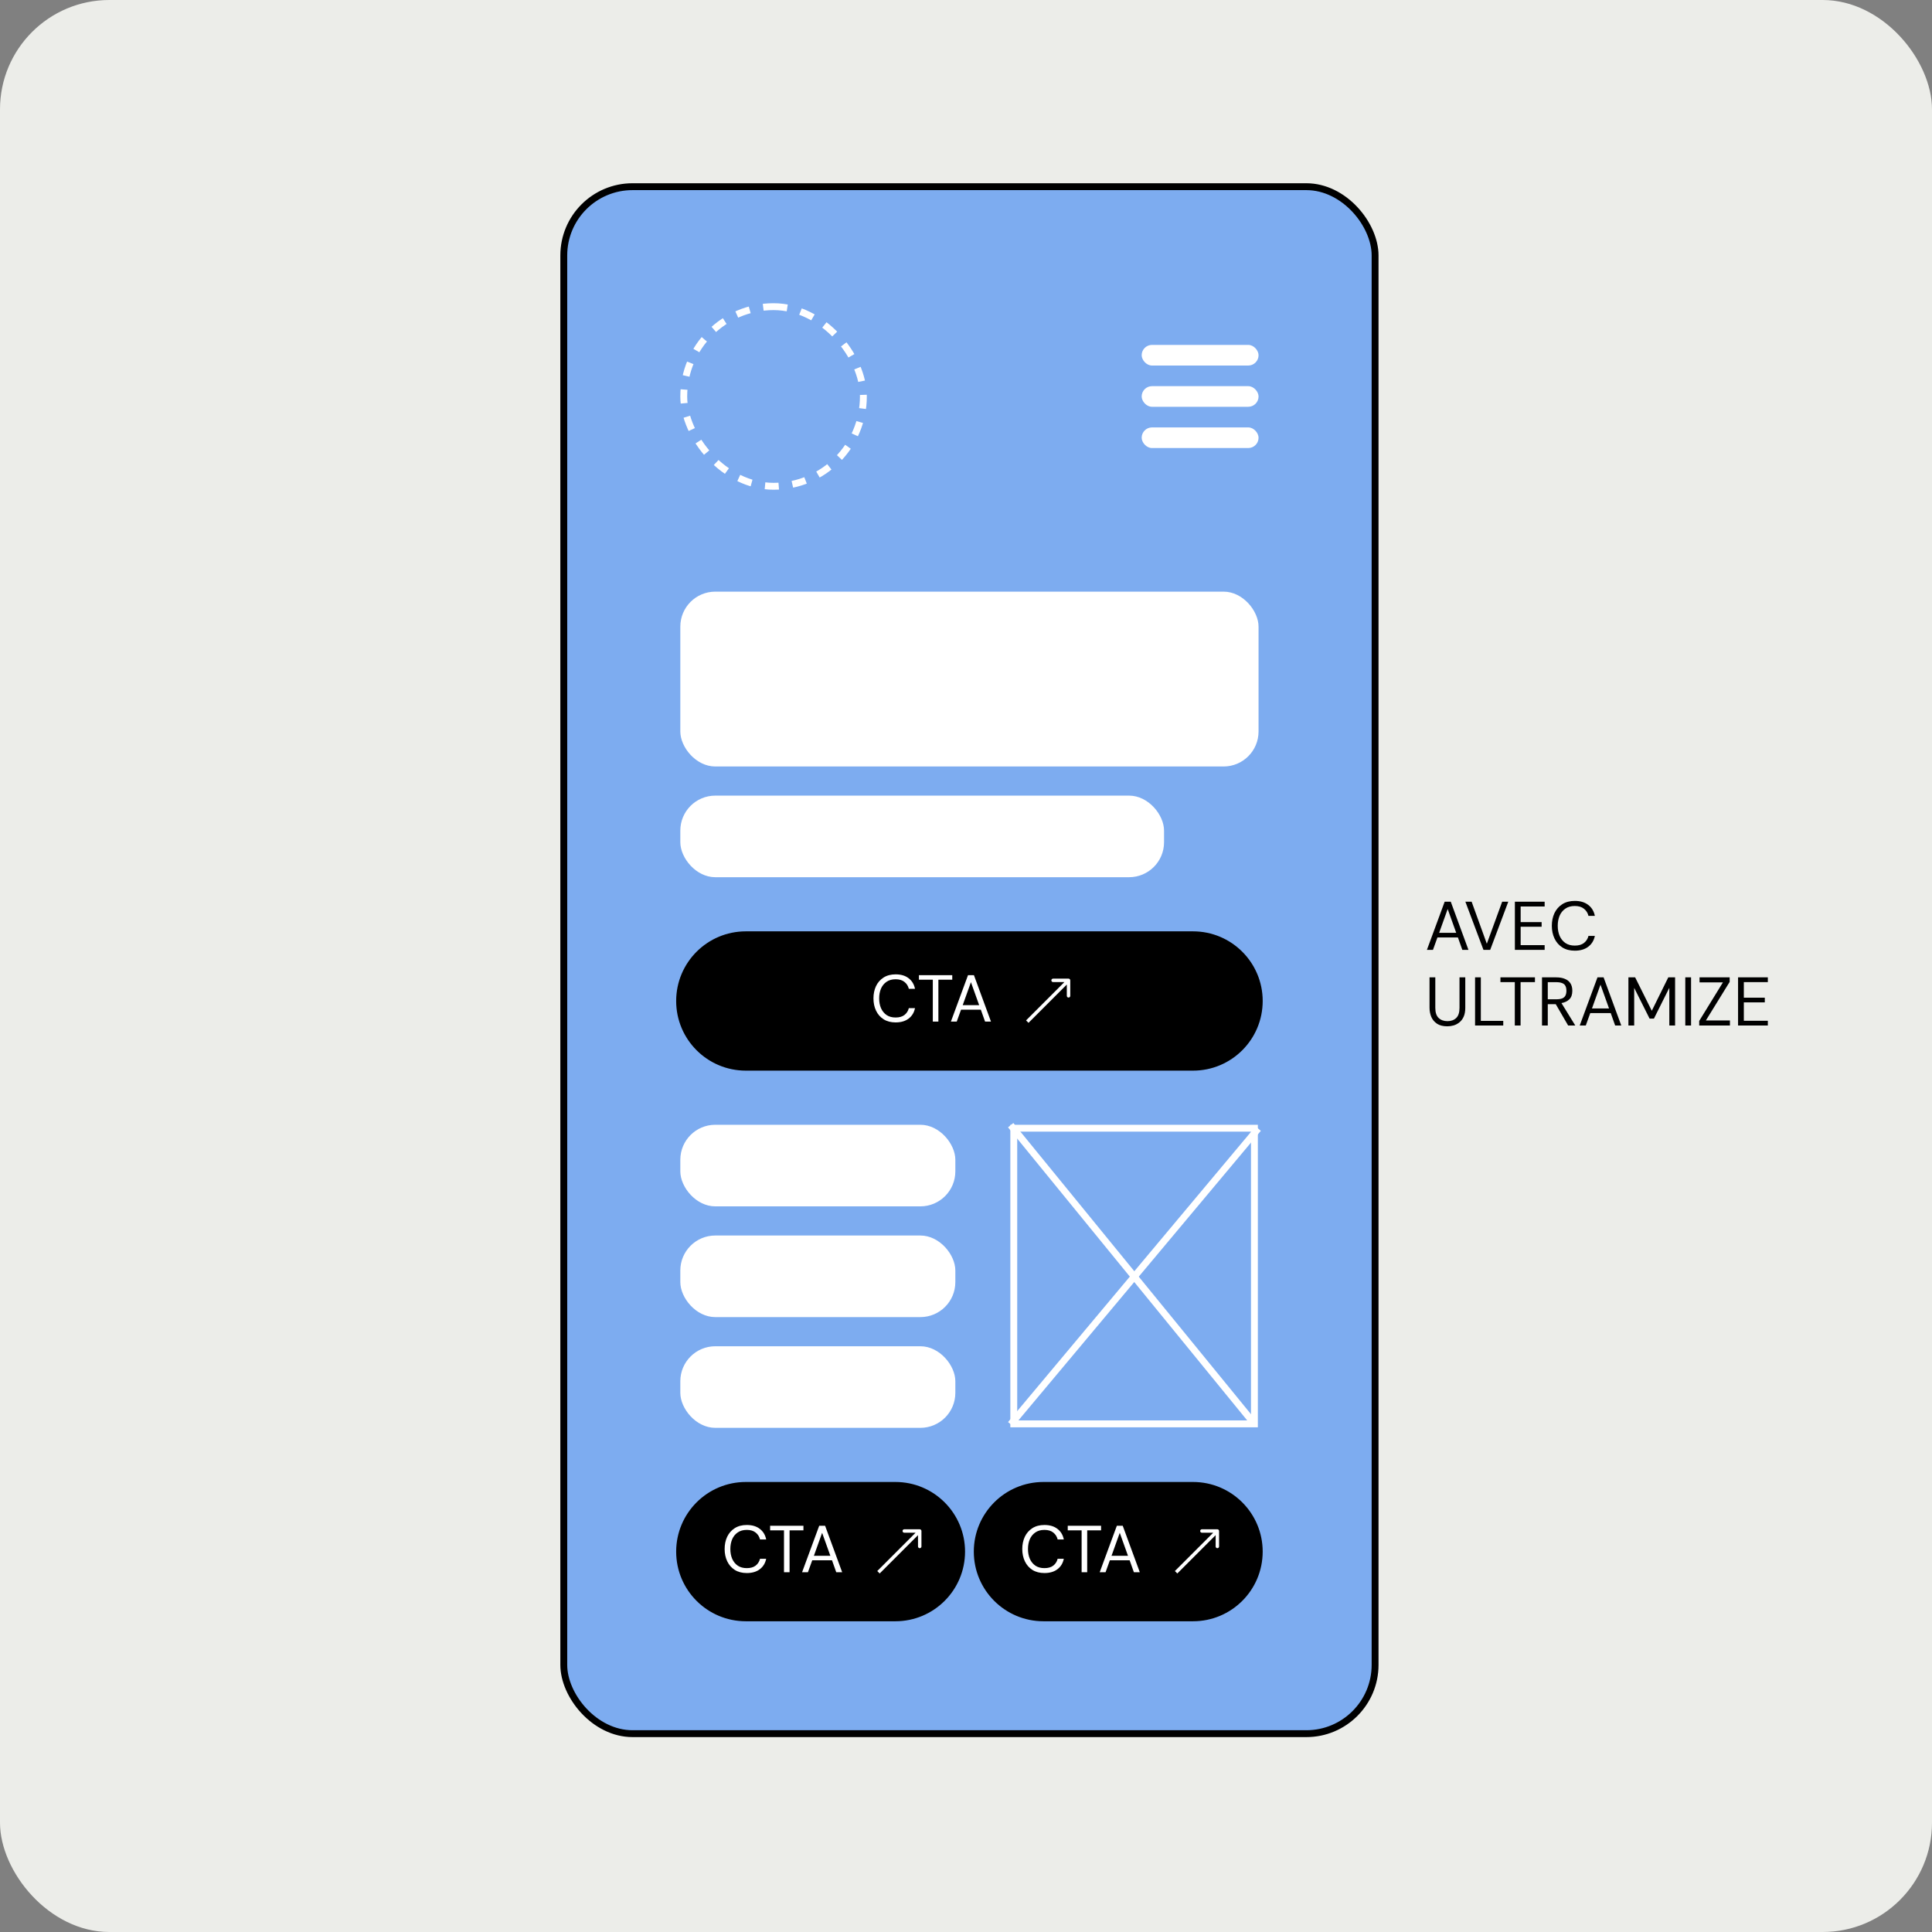<svg width="281" height="281" viewBox="0 0 281 281" fill="none" xmlns="http://www.w3.org/2000/svg">
<rect x="0" y="0" width="281" height="281" fill="#808080" stroke="none"/>
<rect width="281" height="281" rx="15.906" fill="#ECEDE9"/>
<g clip-path="url(#clip0_4102_78251)">
<rect x="82" y="27.152" width="118" height="225" rx="10" fill="#7DACF0"/>
<rect x="99.449" y="44.602" width="26.125" height="26.125" rx="13.062" stroke="white" stroke-dasharray="2 2"/>
<rect x="166.051" y="50.165" width="17" height="3" rx="1.5" fill="white"/>
<rect x="166.051" y="56.165" width="17" height="3" rx="1.5" fill="white"/>
<rect x="166.051" y="62.165" width="17" height="3" rx="1.5" fill="white"/>
<rect x="98.949" y="86.051" width="84.1" height="25.43" rx="5.086" fill="white"/>
<rect x="98.949" y="115.719" width="70.356" height="11.867" rx="5.086" fill="white"/>
<path d="M173.523 135.761C178.951 135.762 183.351 140.162 183.351 145.59C183.35 151.017 178.951 155.417 173.523 155.417H108.476C103.048 155.417 98.648 151.017 98.647 145.59C98.647 140.162 103.048 135.761 108.476 135.761H173.523Z" fill="black"/>
<path d="M173.523 135.761C178.951 135.762 183.351 140.162 183.351 145.59C183.35 151.017 178.951 155.417 173.523 155.417H108.476C103.048 155.417 98.648 151.017 98.647 145.59C98.647 140.162 103.048 135.761 108.476 135.761H173.523Z" stroke="black" stroke-width="0.603"/>
<path d="M130.264 148.705C129.582 148.705 129 148.554 128.517 148.251C128.034 147.942 127.667 147.524 127.416 146.996C127.165 146.469 127.04 145.873 127.04 145.21C127.04 144.554 127.162 143.962 127.407 143.434C127.658 142.906 128.024 142.488 128.507 142.179C128.99 141.87 129.576 141.715 130.264 141.715C131.037 141.715 131.664 141.902 132.147 142.275C132.636 142.642 132.948 143.157 133.084 143.82H132.186C132.083 143.402 131.87 143.067 131.548 142.816C131.233 142.558 130.805 142.43 130.264 142.43C129.73 142.43 129.286 142.555 128.932 142.806C128.578 143.051 128.311 143.382 128.131 143.801C127.957 144.219 127.87 144.689 127.87 145.21C127.87 145.744 127.96 146.221 128.14 146.639C128.327 147.057 128.597 147.389 128.951 147.634C129.305 147.872 129.743 147.991 130.264 147.991C130.805 147.991 131.233 147.868 131.548 147.624C131.87 147.373 132.083 147.041 132.186 146.629H133.084C132.948 147.28 132.636 147.788 132.147 148.155C131.664 148.522 131.037 148.705 130.264 148.705ZM135.672 148.589V142.497H133.654V141.831H138.501V142.497H136.483V148.589H135.672ZM138.303 148.589L140.794 141.831H141.653L144.134 148.589H143.275L142.657 146.852H139.78L139.152 148.589H138.303ZM140.021 146.195H142.416L141.218 142.854L140.021 146.195Z" fill="white"/>
<path d="M155.664 142.589C155.664 142.451 155.552 142.339 155.414 142.339H153.164C153.026 142.339 152.914 142.451 152.914 142.589C152.914 142.727 153.026 142.839 153.164 142.839H155.164V144.839C155.164 144.977 155.276 145.089 155.414 145.089C155.552 145.089 155.664 144.977 155.664 144.839V142.589ZM149.414 148.589L149.591 148.766L155.591 142.766L155.414 142.589L155.237 142.413L149.237 148.413L149.414 148.589Z" fill="white"/>
<rect x="98.949" y="163.592" width="40" height="11.867" rx="5.086" fill="white"/>
<rect x="98.949" y="179.699" width="40" height="11.867" rx="5.086" fill="white"/>
<rect x="98.949" y="195.806" width="40" height="11.867" rx="5.086" fill="white"/>
<rect x="147.449" y="164.092" width="35" height="43" stroke="white"/>
<path d="M147 163.652L182.5 207.152" stroke="white"/>
<rect x="99.373" y="216.574" width="83.252" height="18.204" stroke="#7DACF0" stroke-width="0.848"/>
<path d="M130.233 215.848C135.661 215.848 140.061 220.249 140.061 225.676C140.06 231.104 135.661 235.503 130.233 235.503H108.476C103.048 235.503 98.648 231.104 98.647 225.676C98.647 220.249 103.048 215.848 108.476 215.848H130.233Z" fill="black"/>
<path d="M130.233 215.848C135.661 215.848 140.061 220.249 140.061 225.676C140.06 231.104 135.661 235.503 130.233 235.503H108.476C103.048 235.503 98.648 231.104 98.647 225.676C98.647 220.249 103.048 215.848 108.476 215.848H130.233Z" stroke="black" stroke-width="0.603"/>
<path d="M108.62 228.792C107.938 228.792 107.355 228.641 106.872 228.338C106.39 228.029 106.023 227.611 105.772 227.083C105.521 226.555 105.395 225.96 105.395 225.297C105.395 224.64 105.517 224.048 105.762 223.52C106.013 222.993 106.38 222.574 106.863 222.265C107.345 221.956 107.931 221.802 108.62 221.802C109.392 221.802 110.02 221.989 110.502 222.362C110.992 222.729 111.304 223.244 111.439 223.907H110.541C110.438 223.488 110.226 223.154 109.904 222.903C109.589 222.645 109.16 222.516 108.62 222.516C108.086 222.516 107.641 222.642 107.287 222.893C106.933 223.137 106.666 223.469 106.486 223.887C106.312 224.306 106.225 224.776 106.225 225.297C106.225 225.831 106.316 226.307 106.496 226.726C106.682 227.144 106.953 227.476 107.307 227.72C107.661 227.958 108.098 228.077 108.62 228.077C109.16 228.077 109.589 227.955 109.904 227.711C110.226 227.46 110.438 227.128 110.541 226.716H111.439C111.304 227.366 110.992 227.875 110.502 228.242C110.02 228.608 109.392 228.792 108.62 228.792ZM114.028 228.676V222.584H112.01V221.918H116.856V222.584H114.839V228.676H114.028ZM116.658 228.676L119.149 221.918H120.008L122.49 228.676H121.63L121.012 226.938H118.135L117.508 228.676H116.658ZM118.377 226.282H120.771L119.574 222.941L118.377 226.282Z" fill="white"/>
<path d="M134.02 222.676C134.02 222.538 133.908 222.426 133.77 222.426H131.52C131.381 222.426 131.27 222.538 131.27 222.676C131.27 222.814 131.381 222.926 131.52 222.926H133.52V224.926C133.52 225.064 133.631 225.176 133.77 225.176C133.908 225.176 134.02 225.064 134.02 224.926V222.676ZM127.77 228.676L127.946 228.853L133.946 222.853L133.77 222.676L133.593 222.499L127.593 228.499L127.77 228.676Z" fill="white"/>
<path d="M173.522 215.848C178.95 215.848 183.35 220.249 183.35 225.676C183.349 231.104 178.95 235.503 173.522 235.503H151.765C146.337 235.503 141.937 231.104 141.937 225.676C141.937 220.249 146.337 215.848 151.765 215.848H173.522Z" fill="black"/>
<path d="M173.522 215.848C178.95 215.848 183.35 220.249 183.35 225.676C183.349 231.104 178.95 235.503 173.522 235.503H151.765C146.337 235.503 141.937 231.104 141.937 225.676C141.937 220.249 146.337 215.848 151.765 215.848H173.522Z" stroke="black" stroke-width="0.603"/>
<path d="M151.909 228.792C151.227 228.792 150.644 228.641 150.161 228.338C149.679 228.029 149.312 227.611 149.061 227.083C148.81 226.555 148.684 225.96 148.684 225.297C148.684 224.64 148.807 224.048 149.051 223.52C149.302 222.993 149.669 222.574 150.152 222.265C150.634 221.956 151.22 221.802 151.909 221.802C152.681 221.802 153.309 221.989 153.792 222.362C154.281 222.729 154.593 223.244 154.728 223.907H153.83C153.727 223.488 153.515 223.154 153.193 222.903C152.878 222.645 152.45 222.516 151.909 222.516C151.375 222.516 150.931 222.642 150.577 222.893C150.223 223.137 149.955 223.469 149.775 223.887C149.601 224.306 149.515 224.776 149.515 225.297C149.515 225.831 149.605 226.307 149.785 226.726C149.972 227.144 150.242 227.476 150.596 227.72C150.95 227.958 151.388 228.077 151.909 228.077C152.45 228.077 152.878 227.955 153.193 227.711C153.515 227.46 153.727 227.128 153.83 226.716H154.728C154.593 227.366 154.281 227.875 153.792 228.242C153.309 228.608 152.681 228.792 151.909 228.792ZM157.317 228.676V222.584H155.299V221.918H160.146V222.584H158.128V228.676H157.317ZM159.947 228.676L162.438 221.918H163.297L165.779 228.676H164.919L164.302 226.938H161.424L160.797 228.676H159.947ZM161.666 226.282H164.06L162.863 222.941L161.666 226.282Z" fill="white"/>
<path d="M177.309 222.676C177.309 222.538 177.197 222.426 177.059 222.426H174.809C174.671 222.426 174.559 222.538 174.559 222.676C174.559 222.814 174.671 222.926 174.809 222.926H176.809V224.926C176.809 225.064 176.921 225.176 177.059 225.176C177.197 225.176 177.309 225.064 177.309 224.926V222.676ZM171.059 228.676L171.235 228.853L177.235 222.853L177.059 222.676L176.882 222.499L170.882 228.499L171.059 228.676Z" fill="white"/>
<path d="M147 207.152L183 164.152" stroke="white"/>
</g>
<rect x="82" y="27.152" width="118" height="225" rx="10" stroke="black"/>
<path d="M207.538 138.152L210.118 131.152H211.008L213.578 138.152H212.688L212.048 136.352H209.068L208.418 138.152H207.538ZM209.318 135.672H211.798L210.558 132.212L209.318 135.672ZM215.762 138.152L213.132 131.152H214.042L216.252 137.262L218.482 131.152H219.372L216.742 138.152H215.762ZM220.332 138.152V131.152H224.662V131.842H221.172V134.112H224.222V134.792H221.172V137.462H224.662V138.152H220.332ZM229.046 138.272C228.34 138.272 227.736 138.116 227.236 137.802C226.736 137.482 226.356 137.049 226.096 136.502C225.836 135.956 225.706 135.339 225.706 134.652C225.706 133.972 225.833 133.359 226.086 132.812C226.346 132.266 226.726 131.832 227.226 131.512C227.726 131.192 228.333 131.032 229.046 131.032C229.846 131.032 230.496 131.226 230.996 131.612C231.503 131.992 231.826 132.526 231.966 133.212H231.036C230.93 132.779 230.71 132.432 230.376 132.172C230.05 131.906 229.606 131.772 229.046 131.772C228.493 131.772 228.033 131.902 227.666 132.162C227.3 132.416 227.023 132.759 226.836 133.192C226.656 133.626 226.566 134.112 226.566 134.652C226.566 135.206 226.66 135.699 226.846 136.132C227.04 136.566 227.32 136.909 227.686 137.162C228.053 137.409 228.506 137.532 229.046 137.532C229.606 137.532 230.05 137.406 230.376 137.152C230.71 136.892 230.93 136.549 231.036 136.122H231.966C231.826 136.796 231.503 137.322 230.996 137.702C230.496 138.082 229.846 138.272 229.046 138.272ZM210.508 149.272C209.895 149.272 209.398 149.149 209.018 148.902C208.638 148.649 208.358 148.319 208.178 147.912C208.005 147.499 207.918 147.052 207.918 146.572V142.152H208.758V146.582C208.758 147.262 208.922 147.756 209.248 148.062C209.575 148.369 210.002 148.522 210.528 148.522C211.055 148.522 211.478 148.369 211.798 148.062C212.118 147.756 212.278 147.262 212.278 146.582V142.152H213.118V146.572C213.118 147.086 213.042 147.516 212.888 147.862C212.735 148.209 212.528 148.486 212.268 148.692C212.015 148.899 211.735 149.049 211.428 149.142C211.122 149.229 210.815 149.272 210.508 149.272ZM214.541 149.152V142.152H215.381V148.482H218.641V149.152H214.541ZM220.321 149.152V142.842H218.231V142.152H223.251V142.842H221.161V149.152H220.321ZM224.277 149.152V142.152H226.347C226.84 142.152 227.26 142.226 227.607 142.372C227.954 142.512 228.22 142.726 228.407 143.012C228.594 143.299 228.687 143.662 228.687 144.102C228.687 144.649 228.544 145.062 228.257 145.342C227.977 145.622 227.594 145.806 227.107 145.892L229.117 149.152H228.077L226.277 146.052H225.117V149.152H224.277ZM225.117 145.342H226.327C226.7 145.342 226.997 145.299 227.217 145.212C227.437 145.119 227.594 144.979 227.687 144.792C227.78 144.606 227.827 144.376 227.827 144.102C227.827 143.822 227.78 143.589 227.687 143.402C227.594 143.216 227.437 143.079 227.217 142.992C226.997 142.899 226.7 142.852 226.327 142.852H225.117V145.342ZM229.765 149.152L232.345 142.152H233.235L235.805 149.152H234.915L234.275 147.352H231.295L230.645 149.152H229.765ZM231.545 146.672H234.025L232.785 143.212L231.545 146.672ZM236.845 149.152V142.152H237.825L240.245 147.012L242.645 142.152H243.635V149.152H242.795V143.672L240.555 148.152H239.925L237.685 143.682V149.152H236.845ZM245.117 149.152V142.152H245.957V149.152H245.117ZM247.141 149.152V148.492L250.591 142.882H247.191V142.152H251.571V142.812L248.111 148.422H251.611V149.152H247.141ZM252.793 149.152V142.152H257.123V142.842H253.633V145.112H256.683V145.792H253.633V148.462H257.123V149.152H252.793Z" fill="black"/>
<defs>
<clipPath id="clip0_4102_78251">
<rect x="82" y="27.152" width="118" height="225" rx="10" fill="white"/>
</clipPath>
</defs>
</svg>
